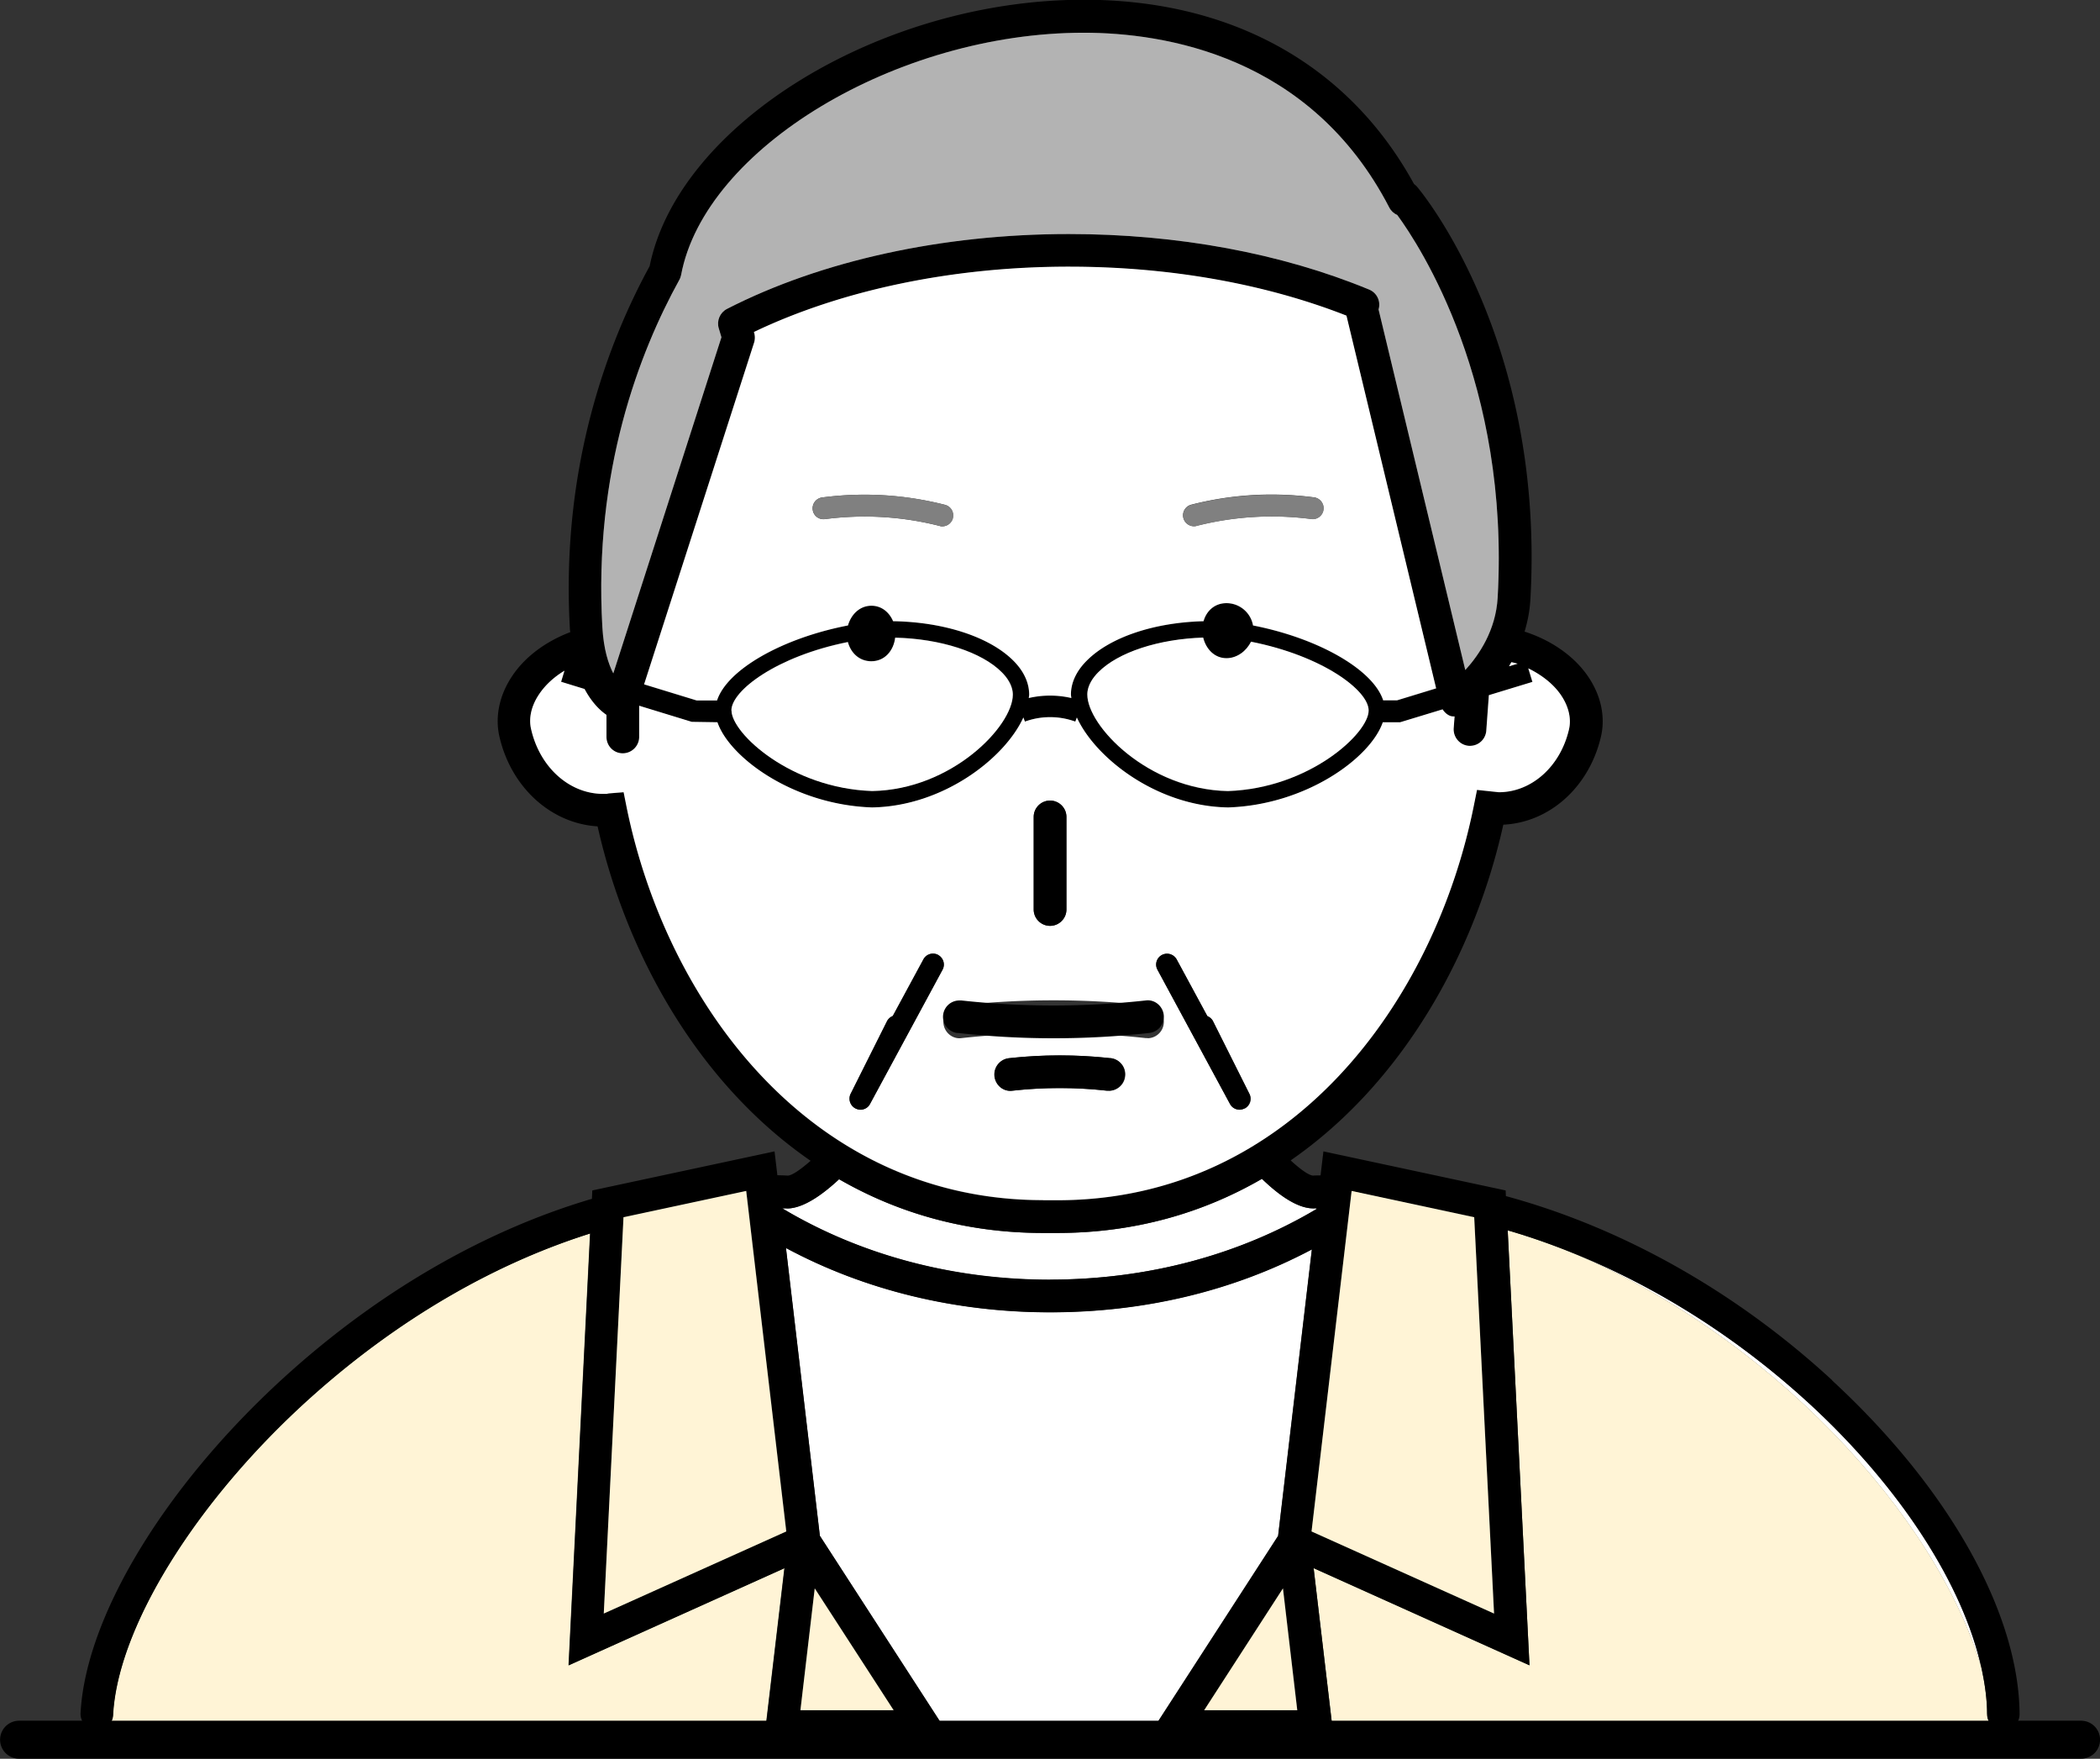 <svg xmlns="http://www.w3.org/2000/svg" width="162.95" height="136.47"><rect width="100%" height="100%" fill="#333333" stroke="none"/><path d="M81.48 99.29c7.54 0 14.66-1.91 20.68-5.48v-.05h-.13c-1.28.07-2.78-1-4.11-2.29-4.56 2.63-9.86 4.2-15.88 4.2h-1.1c-6 0-11.29-1.55-15.83-4.17-1.32 1.23-2.8 2.27-4.05 2.27h-.35c6.04 3.61 13.2 5.54 20.78 5.54ZM154.61 134.13h.29a1.13 1.13 0 0 1-.31-.21c0 .07.02.14.02.21Z" style="fill:#fff;stroke-width:0"/><path d="m99.17 119.17 2.62-22.23c-6.04 3.2-13 4.88-20.31 4.88s-14.42-1.72-20.5-4.99l2.63 22.33 9.68 14.96h16.13l.11-.05 9.64-14.9ZM153.75 129.45c-1.41-6.43-6.24-13.97-13.3-20.49-5.83-5.38-12.47-9.48-19.27-12.08 16.08 6.42 29.14 20.82 32.57 32.57Z" style="fill:#fff;stroke-width:0"/><path d="M89.42 134.13h.07l.04-.06-.11.06zM154.19 133.01c0-1.13-.17-2.33-.43-3.56-3.43-11.75-16.48-26.15-32.57-32.57-1.4-.53-2.8-1.01-4.2-1.42l1.69 33.75-16.75-7.54 1.47 12.45h51.22c0-.07-.02-.14-.02-.21-.24-.23-.4-.55-.4-.91ZM6.66 134.13h.27c-.1-.05-.19-.13-.27-.21v.21ZM44.11 129.22l1.67-33.51c-7.3 2.3-14.61 6.48-21.23 12.32-9.07 8-15.42 18.06-15.79 25.04-.02.48-.31.86-.71 1.06h51.34l1.47-12.45-16.75 7.54Z" style="fill:#fff4d6;stroke-width:0"/><path d="M142.17 107.1c-7.56-6.97-16.42-11.88-25.32-14.29l-.02-.44-14.14-3.03-.22 1.86c-.19.01-.39 0-.58.02-.33-.02-.98-.48-1.74-1.18 8.65-5.99 14.26-15.97 16.5-26.05 3.6-.17 6.68-2.94 7.58-6.85.35-1.52 0-3.17-.99-4.63-1.1-1.62-2.89-2.84-4.94-3.5.23-.77.4-1.59.45-2.49 1.14-19.99-8.37-31.53-8.78-32.01-.07-.09-.16-.16-.25-.23C104.67 5.05 95.6-.02 84.1-.02c-15.79 0-31.46 9.64-33.69 20.67-3.24 5.93-6.9 15.58-6.19 28.12 0 .1.02.18.03.28-1.87.71-3.5 1.89-4.51 3.41-.99 1.48-1.34 3.15-.99 4.68.9 3.95 4 6.76 7.62 6.98 2.26 10.04 7.88 19.99 16.53 25.95-.8.7-1.46 1.15-1.79 1.15-.26-.02-.52-.02-.79-.03l-.22-1.85-14.14 3.03-.03.65c-7.94 2.34-15.89 6.8-23.04 13.1-9.7 8.55-16.23 19.08-16.64 26.81-.02.39.15.74.42.99.09.08.17.15.27.21.16.08.32.13.51.14h.07c.2 0 .38-.06.55-.14.4-.2.69-.58.71-1.06.37-6.98 6.71-17.04 15.79-25.04 6.62-5.83 13.92-10.02 21.23-12.32l-1.67 33.51 16.75-7.54-1.47 12.45-.13 1.11h14.74l-.72-1.11-9.68-14.96-2.63-22.33c6.09 3.27 13.11 4.99 20.5 4.99s14.27-1.68 20.31-4.88l-2.62 22.23-9.64 14.9-.03.05-.72 1.11h14.74l-.13-1.11-1.47-12.45 16.75 7.54-1.69-33.75c1.4.4 2.81.88 4.2 1.42 6.8 2.6 13.43 6.71 19.27 12.08 7.07 6.52 11.9 14.05 13.3 20.49.27 1.23.43 2.42.43 3.56 0 .36.16.68.4.91.09.09.2.15.31.21.17.08.35.14.55.14.7 0 1.26-.58 1.26-1.28-.06-7.86-5.5-17.54-14.55-25.89Zm-26.24 18.1-14.16-6.37 3.11-26.42 9.52 2.04 1.54 30.76Zm-22.49 7.5 6.12-9.46 1.11 9.46h-7.23Zm-31.33 0 1.11-9.46 6.12 9.46h-7.23Zm-15.26-7.5 1.54-30.76 9.52-2.04 3.11 26.42-14.16 6.37Zm14.21-31.43c1.25 0 2.73-1.04 4.05-2.27 4.55 2.62 9.84 4.17 15.83 4.17h1.1c6.02 0 11.33-1.56 15.88-4.2 1.34 1.29 2.84 2.36 4.11 2.29h.13v.05c-6.02 3.58-13.14 5.48-20.69 5.48s-14.73-1.92-20.78-5.54h.35ZM48.39 61.48l-1.12.09c-.09 0-.17.02-.2.03h-.27c-2.62 0-4.92-2.06-5.59-5.02-.2-.85.02-1.8.62-2.7.48-.72 1.17-1.34 1.97-1.83l-.26.86 1.82.56c.56 1.06 1.22 1.67 1.7 2.01v1.71c0 .7.55 1.27 1.25 1.27s1.26-.56 1.27-1.26v-2.43l4.09 1.25 1.99.03c.95 2.78 5.95 6.42 11.99 6.61h.03c5.51-.09 10.29-3.83 11.72-6.98l.12.32c1.26-.46 2.65-.46 3.91 0l.12-.32c1.44 3.15 6.21 6.89 11.72 6.98h.03c6.04-.2 11.03-3.84 11.99-6.61h1.35l3.29-1c.14.21.33.4.57.5.12.05.24.04.36.05l-.07.92c-.05.7.48 1.31 1.18 1.36h.09c.66 0 1.21-.51 1.26-1.18l.2-2.75 3.38-1.03-.32-1.05c1.05.51 1.95 1.21 2.54 2.08.59.87.81 1.81.62 2.64-.65 2.88-2.89 4.89-5.45 4.89l-1.69-.18-.23 1.14c-3.04 15.28-14.22 30.7-32.34 30.7h-1.1c-18.06 0-29.25-15.35-32.32-30.55l-.22-1.1Zm4.46-40.14c1.84-9.84 16.73-18.8 31.24-18.8 6.24 0 17.61 1.76 23.71 13.56.14.26.36.47.62.58 1.77 2.42 8.74 13.08 7.79 29.71-.14 2.52-1.44 4.43-2.51 5.6l-6.73-27.98c.19-.62-.12-1.29-.73-1.54-6.82-2.82-14.88-4.31-23.3-4.31-9.79 0-19.21 2.06-26.53 5.81-.54.28-.81.9-.64 1.49l.21.71-8.39 26.08c-.38-.73-.75-1.86-.85-3.6-.69-12.06 2.87-21.3 5.97-26.93.06-.12.11-.25.14-.38Zm54.47 33.01c-.78-2.38-5-4.81-10.1-5.81a2.095 2.095 0 0 0-2.06-1.73c-.9 0-1.54.59-1.78 1.4-3.86.1-7.27 1.25-9.07 3.07-.81.81-1.22 1.72-1.22 2.62 0 .09.02.18.03.27a7.354 7.354 0 0 0-3.3 0c0-.09.03-.18.03-.26 0-.91-.41-1.82-1.22-2.63-1.84-1.86-5.4-3.02-9.34-3.07-.3-.69-.89-1.2-1.68-1.2-.91 0-1.58.68-1.82 1.53-5.12.99-9.38 3.43-10.16 5.82h-1.58l-4.08-1.25 8.54-26.53c.08-.24.08-.5 0-.75l-.02-.06c6.83-3.27 15.46-5.07 24.44-5.07 7.76 0 15.19 1.31 21.54 3.8l6.96 28.93-3.04.93h-1.07Zm-13.96-4.87c.21.88.87 1.6 1.81 1.6.82 0 1.55-.55 1.9-1.28 5.57 1.09 9.14 3.78 9.13 5.34 0 1.75-4.6 6.03-10.92 6.25-6.19-.11-10.9-5.05-10.91-7.49 0-.71.46-1.33.85-1.72 1.54-1.56 4.7-2.58 8.14-2.69Zm-27.56.33c.23.85.89 1.49 1.82 1.49 1.04 0 1.73-.82 1.85-1.83 3.5.08 6.71 1.12 8.28 2.69.39.39.86 1.01.85 1.73 0 2.43-4.71 7.37-10.91 7.48-6.32-.21-10.93-4.49-10.92-6.25-.01-1.54 3.53-4.22 9.04-5.32Zm51.48 1.56c.16.04.33.07.49.12l-.67.2c.07-.1.13-.22.19-.33Z" style="stroke-width:0"/><path d="m111.44 53.42-6.96-28.93c-6.35-2.49-13.77-3.8-21.54-3.8-8.98 0-17.61 1.8-24.44 5.07l.02.06c.07.24.07.5 0 .75L49.98 53.1l4.08 1.25h1.58c.78-2.39 5.04-4.83 10.16-5.82.24-.85.91-1.53 1.82-1.53.79 0 1.39.51 1.68 1.2 3.94.06 7.5 1.22 9.34 3.07.81.81 1.22 1.72 1.22 2.63 0 .08-.02.18-.03.26 1.09-.25 2.21-.25 3.3 0 0-.09-.03-.18-.03-.27 0-.9.41-1.81 1.22-2.62 1.8-1.82 5.21-2.97 9.07-3.07.23-.81.87-1.4 1.78-1.4 1.03 0 1.89.75 2.06 1.73 5.1 1 9.32 3.43 10.1 5.81h1.07l3.04-.93ZM73.94 40.2c-.1.38-.44.64-.82.64-.07 0-.14 0-.21-.03-2.91-.74-5.91-.92-8.9-.53a.841.841 0 0 1-.95-.73c-.06-.46.27-.89.73-.95 3.21-.42 6.41-.22 9.53.57.45.12.73.57.61 1.03Zm27.81.07a23.81 23.81 0 0 0-8.9.53c-.07.02-.14.03-.21.03a.849.849 0 0 1-.21-1.67c3.12-.8 6.32-.99 9.53-.57a.847.847 0 1 1-.22 1.68Z" style="fill:#fff;stroke-width:0"/><path d="M80.94 93.13h1.1c18.12 0 29.3-15.42 32.34-30.7l.23-1.14 1.69.18c2.55 0 4.79-2.01 5.45-4.89.19-.83-.03-1.77-.62-2.64-.59-.87-1.5-1.57-2.54-2.08l.32 1.05-3.38 1.03-.2 2.75c-.05.67-.6 1.18-1.26 1.18h-.09c-.7-.05-1.22-.66-1.18-1.36l.07-.92c-.12 0-.24 0-.36-.05-.24-.1-.43-.28-.57-.5l-3.29 1h-1.35c-.95 2.77-5.95 6.41-11.99 6.61h-.03c-5.51-.09-10.28-3.83-11.72-6.98l-.12.32a5.712 5.712 0 0 0-3.91 0l-.12-.32c-1.43 3.15-6.21 6.88-11.72 6.98h-.03c-6.04-.2-11.04-3.84-11.99-6.61l-1.99-.03-4.08-1.25v2.43c-.01.7-.58 1.26-1.28 1.26-.7 0-1.26-.57-1.26-1.27v-1.71c-.48-.33-1.13-.94-1.7-2.01l-1.82-.56.26-.86c-.81.49-1.49 1.11-1.97 1.83-.6.89-.82 1.85-.62 2.7.67 2.96 2.97 5.03 5.59 5.03h.27s.12-.03.2-.04l1.12-.09.22 1.1c3.07 15.21 14.26 30.55 32.32 30.55ZM67.5 85.66a.838.838 0 0 1-1.13.34.852.852 0 0 1-.37-1.13l2.82-5.63c.1-.19.26-.33.45-.41l2.38-4.4a.84.84 0 1 1 1.48.8L67.5 85.65Zm18.54-1.03h-.14c-2.43-.27-4.9-.27-7.32 0-.71.1-1.32-.42-1.4-1.12-.08-.7.43-1.32 1.12-1.4 2.62-.29 5.27-.29 7.89 0 .7.08 1.2.7 1.12 1.4-.07.65-.62 1.13-1.26 1.13Zm3.01-4.08h-.14c-4.74-.52-9.55-.52-14.3 0-.68.1-1.32-.42-1.4-1.12-.08-.69.42-1.32 1.12-1.4 4.93-.55 9.93-.55 14.85 0 .7.08 1.2.7 1.12 1.4-.07.65-.62 1.13-1.26 1.13Zm7.53 5.46c-.12.06-.26.1-.39.1-.3 0-.59-.16-.74-.44l-5.63-10.42a.84.84 0 0 1 .34-1.14c.41-.22.92-.07 1.15.34l2.38 4.4c.19.07.35.21.45.41l2.82 5.63c.21.41.04.91-.37 1.13Zm-15.1-23.89c.7 0 1.27.57 1.27 1.27v7.18c0 .7-.57 1.27-1.27 1.27s-1.27-.57-1.27-1.27v-7.18c0-.7.57-1.27 1.27-1.27Z" style="fill:#fff;stroke-width:0"/><path d="M84.37 53.89c0 2.44 4.72 7.37 10.91 7.49 6.32-.21 10.93-4.49 10.92-6.25.01-1.55-3.56-4.24-9.13-5.34-.35.73-1.09 1.28-1.9 1.28-.93 0-1.59-.71-1.81-1.6-3.44.11-6.6 1.13-8.14 2.69-.39.39-.85 1.01-.85 1.72ZM117.28 51.37c-.06.11-.12.22-.19.33l.67-.2c-.16-.05-.32-.08-.49-.12ZM56.76 55.13c0 1.76 4.6 6.04 10.92 6.25 6.19-.11 10.91-5.05 10.91-7.48 0-.72-.46-1.34-.85-1.73-1.56-1.58-4.78-2.61-8.28-2.69-.12 1.01-.81 1.83-1.85 1.83-.93 0-1.59-.64-1.82-1.49-5.51 1.1-9.05 3.77-9.04 5.32Z" style="fill:#fff;stroke-width:0"/><path d="M80.21 70.57c0 .7.57 1.27 1.27 1.27s1.27-.57 1.27-1.27v-7.18c0-.7-.57-1.27-1.27-1.27s-1.27.57-1.27 1.27v7.18ZM74.33 80.15c4.93.55 9.93.55 14.85 0 .7-.08 1.2-.7 1.12-1.4-.08-.7-.72-1.22-1.4-1.12-4.75.52-9.56.52-14.3 0h-.14a1.268 1.268 0 0 0-.14 2.53Z" style="stroke-width:0"/><path d="M73.33 39.17c-3.12-.8-6.32-.99-9.53-.57-.46.06-.79.48-.73.95.06.46.47.79.95.73 2.99-.38 5.99-.21 8.9.53.07.02.14.03.21.03a.849.849 0 0 0 .21-1.67ZM101.97 38.6a25.27 25.27 0 0 0-9.53.57c-.45.12-.73.57-.61 1.03.1.38.44.64.82.64.07 0 .14 0 .21-.03 2.91-.74 5.9-.92 8.9-.53.47.06.88-.27.95-.73a.852.852 0 0 0-.73-.95Z" style="fill:gray;stroke-width:0"/><path d="M94.13 79.25a.897.897 0 0 0-.45-.41l-2.38-4.4a.852.852 0 0 0-1.15-.34.84.84 0 0 0-.34 1.14l5.63 10.42a.838.838 0 0 0 1.13.34c.41-.21.57-.71.37-1.13l-2.82-5.63ZM72.8 74.1a.843.843 0 0 0-1.14.34l-2.38 4.4c-.19.07-.35.21-.45.41l-2.82 5.63c-.2.41-.04.91.37 1.13.13.06.26.1.39.1.3 0 .59-.16.74-.44l5.63-10.42a.84.84 0 0 0-.34-1.14Z" style="stroke-width:0"/><path d="M46.74 48.65c.1 1.74.47 2.87.85 3.6l8.39-26.08-.21-.71c-.17-.58.1-1.21.64-1.49 7.32-3.75 16.74-5.81 26.53-5.81 8.42 0 16.48 1.49 23.3 4.31.61.25.92.92.73 1.54l6.73 27.98c1.07-1.17 2.36-3.08 2.51-5.6.95-16.63-6.02-27.3-7.79-29.71-.26-.11-.49-.32-.62-.58C101.69 4.3 90.32 2.54 84.09 2.54c-14.51 0-29.4 8.96-31.24 18.8-.03.13-.07.26-.14.38-3.11 5.63-6.66 14.87-5.97 26.93Z" style="fill:#b3b3b3;stroke-width:0"/><path d="M86.17 82.11c-2.62-.29-5.27-.29-7.89 0-.69.08-1.19.7-1.12 1.4.08.69.69 1.22 1.4 1.12 2.43-.27 4.9-.27 7.32 0h.14c.64 0 1.19-.48 1.26-1.13.08-.7-.42-1.32-1.12-1.4Z" style="stroke-width:0"/><path d="m57.9 92.41-9.52 2.04-1.53 30.75 14.16-6.37-3.11-26.42zM62.11 132.7h7.23l-6.12-9.45-1.11 9.45zM114.39 94.45l-9.51-2.04-3.11 26.42 14.16 6.37-1.54-30.75zM99.55 123.25l-6.11 9.45h7.22l-1.11-9.45z" style="fill:#fff4d6;stroke-width:0"/><path d="M1.48 134.99h160" style="fill:none;stroke:#000;stroke-linecap:round;stroke-miterlimit:10;stroke-width:2.95px"/></svg>